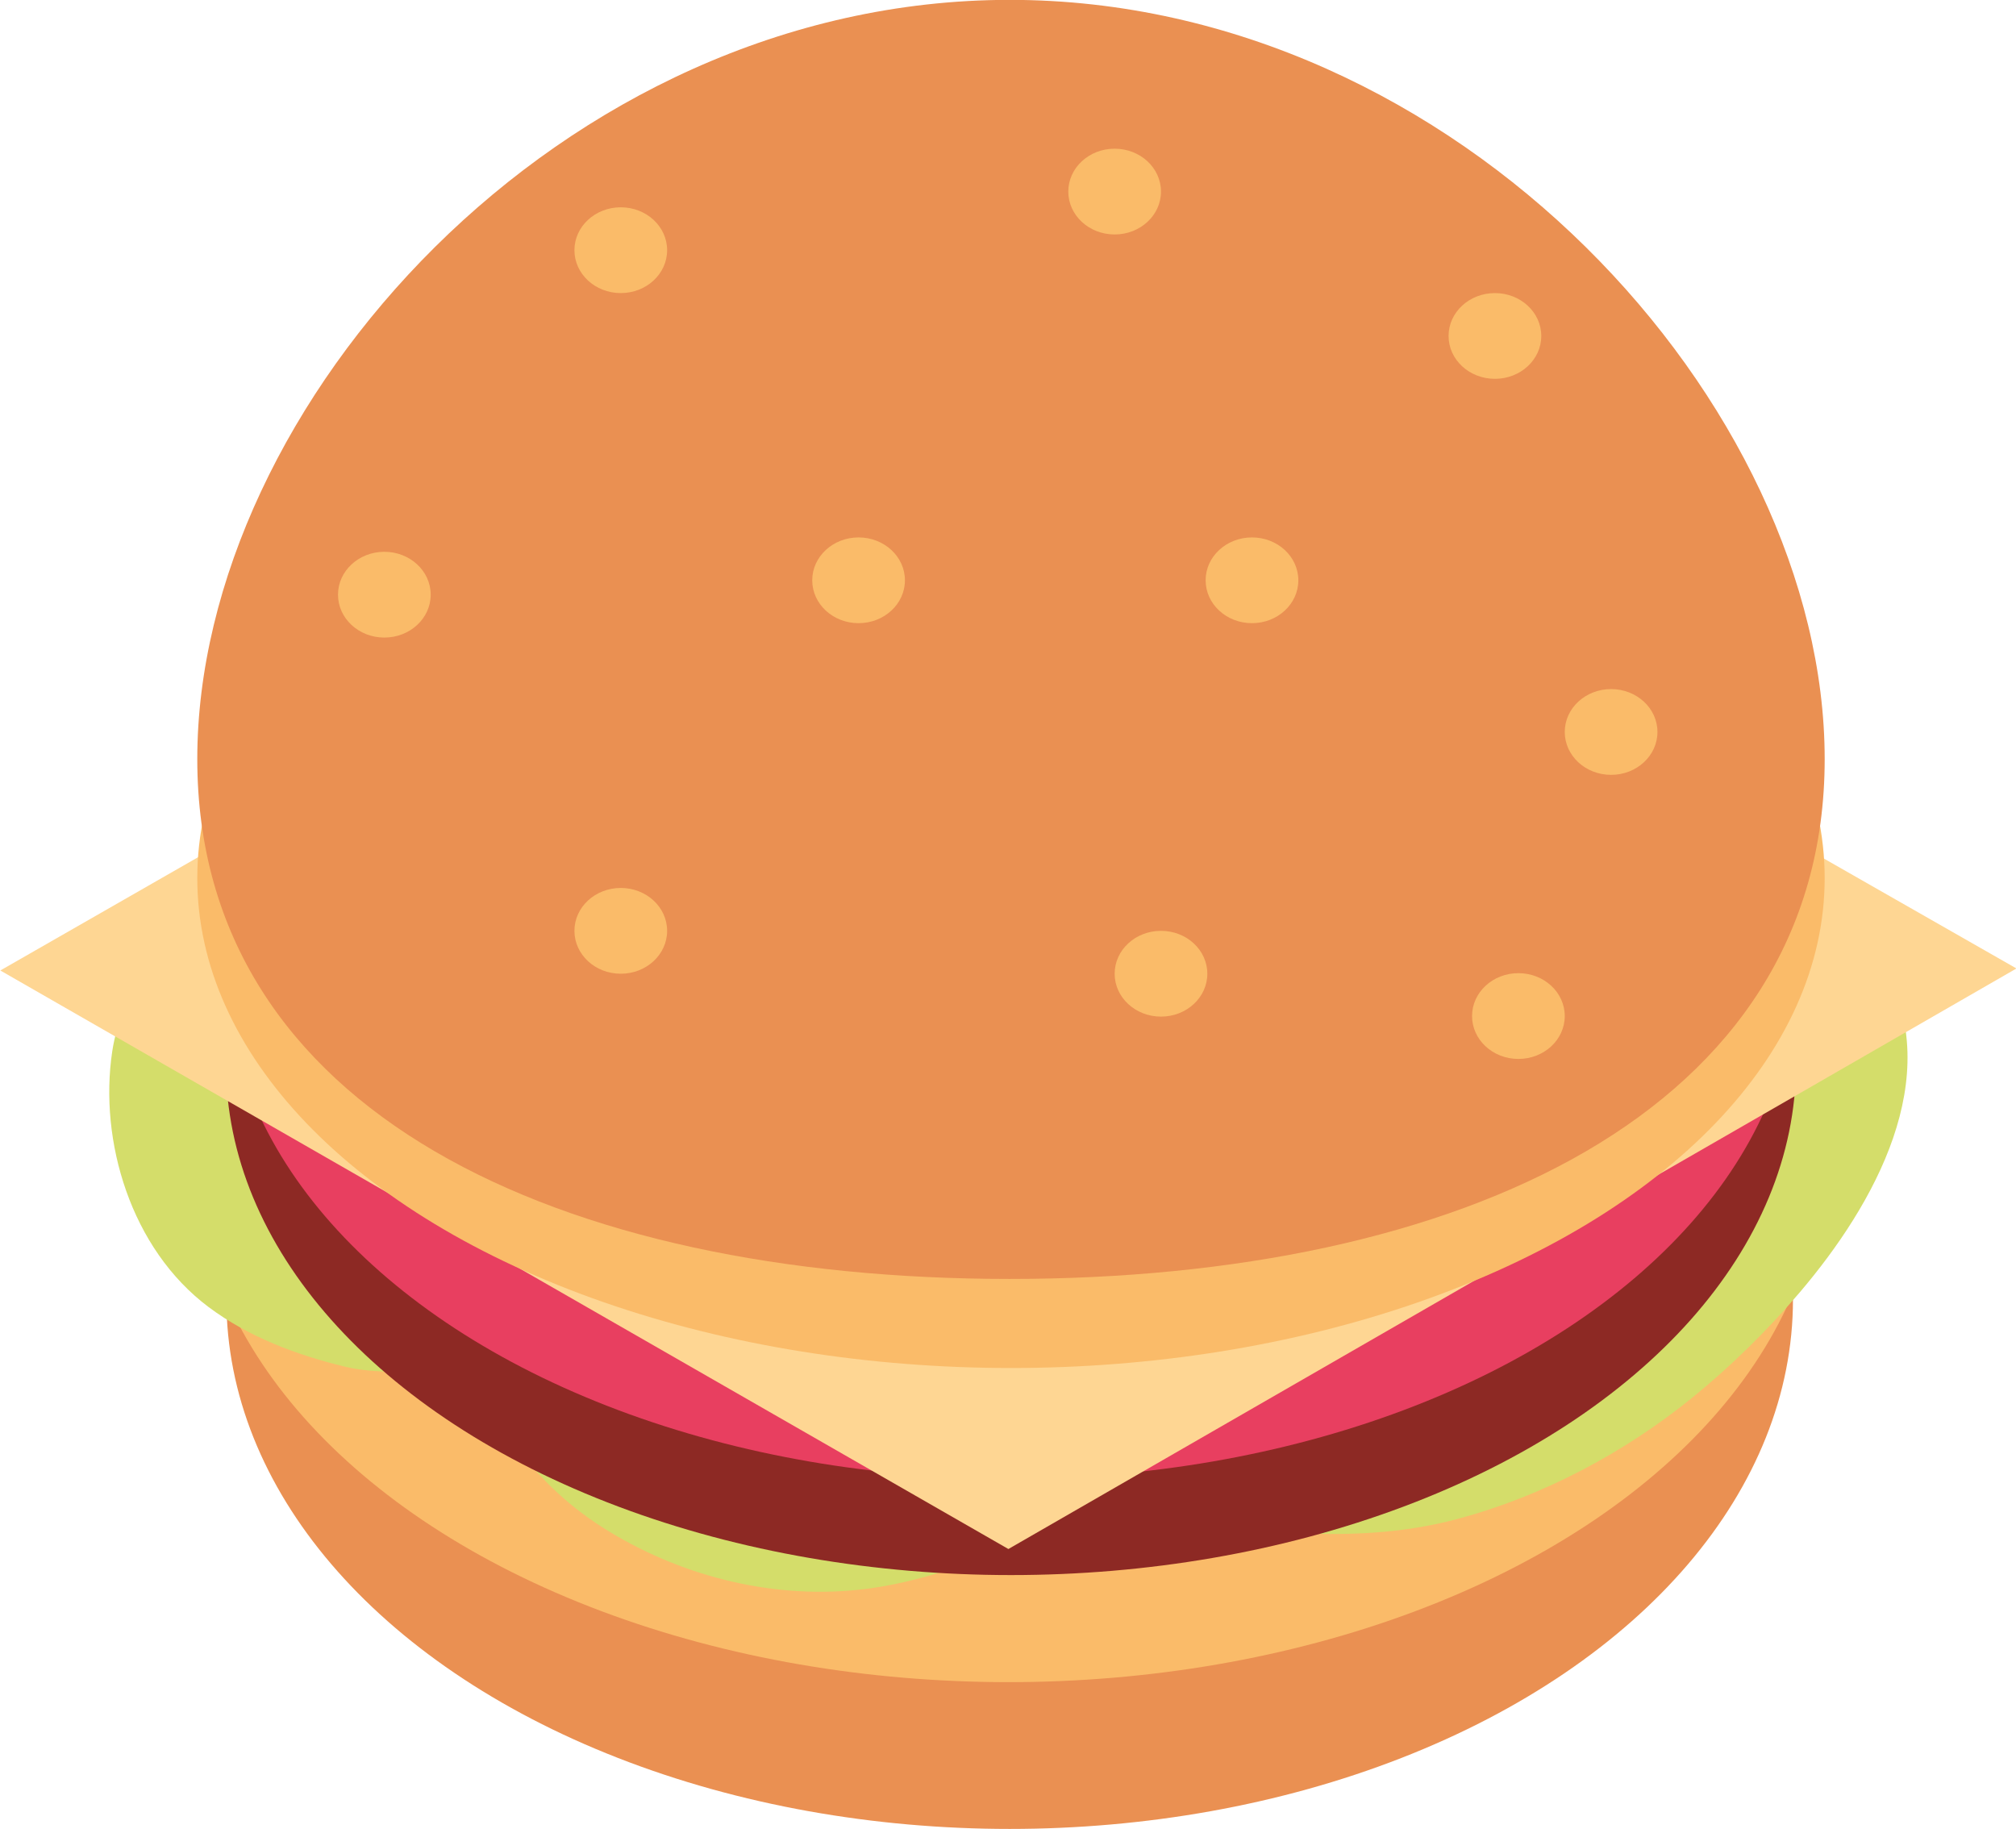 <?xml version="1.0" encoding="UTF-8"?><svg xmlns="http://www.w3.org/2000/svg" xmlns:xlink="http://www.w3.org/1999/xlink" height="231.4" preserveAspectRatio="xMidYMid meet" version="1.0" viewBox="85.0 96.9 255.1 231.4" width="255.1" zoomAndPan="magnify"><g><g id="change1_2"><ellipse cx="212.764" cy="261.321" fill="#EA9052" rx="99.115" ry="66.997"/></g><g id="change2_2"><ellipse cx="212.601" cy="242.747" fill="#FABB69" rx="102.963" ry="66.998"/></g><g id="change3_1"><path d="M323.426,219.237c-7.882-14.214-27.616-20.913-42.721-26.202c-19.465-6.816-39.578-12.765-59.853-17.146 c-16.764-3.623-34.256-5.638-51.085-1.217c-17.051,4.479-31.514,14.58-44.919,24.943c-5.839,4.515-1.291,7.928-7.179,12.379 l-2.22,1.27c-9.424,0.674-15.092,8.958-16.25,16.689c-1.691,11.293,2.341,24.952,12.202,32.335 c5.05,3.781,11.14,6.072,17.381,7.571c4.145,0.995,8.634,0.219,12.618,1.858c3.839,1.577,6.444,4.852,8.736,7.971 c3.324,4.525,7.125,8.093,12.094,11.089c9.503,5.73,21.012,8.591,32.322,7.174c13.05-1.634,23.787-9.003,37.445-8.219 c12.819,0.734,24.793,2.753,37.448-0.64c10.886-2.917,21.151-8.425,29.655-15.313c4.945-4.005,9.581-8.585,13.647-13.366 C322.221,249.274,331.188,233.235,323.426,219.237z" fill="#D4DD6A"/></g><g id="change4_1"><ellipse cx="212.927" cy="231.564" fill="#8D2924" rx="99.332" ry="64.633"/></g><g id="change5_1"><ellipse cx="212.927" cy="219.361" fill="#E83F60" rx="99.332" ry="64.634"/></g><g id="change6_1"><path d="M85.041 219.697L212.599 292.9 340.159 219.443 212.6 146.635z" fill="#FED693"/></g><g><g id="change2_10"><ellipse cx="212.927" cy="208.007" fill="#FABB69" rx="102.963" ry="61.99"/></g><g id="change1_1"><path d="M315.891,192.947c0,44.694-46.262,65.779-103.127,65.779s-102.8-21.085-102.8-65.779 c0-44.69,45.935-96.064,102.8-96.064S315.891,148.256,315.891,192.947z" fill="#EA9052"/></g><g id="change2_12"><ellipse cx="226.044" cy="121.141" fill="#FABB69" rx="5.865" ry="5.427"/></g><g id="change2_4"><ellipse cx="274.164" cy="139.41" fill="#FABB69" rx="5.865" ry="5.425"/></g><g id="change2_11"><ellipse cx="163.552" cy="128.557" fill="#FABB69" rx="5.865" ry="5.427"/></g><g id="change2_1"><ellipse cx="163.552" cy="214.681" fill="#FABB69" rx="5.865" ry="5.427"/></g><g id="change2_7"><ellipse cx="231.909" cy="220.107" fill="#FABB69" rx="5.864" ry="5.427"/></g><g id="change2_3"><ellipse cx="133.635" cy="172.146" fill="#FABB69" rx="5.865" ry="5.427"/></g><g id="change2_8"><ellipse cx="193.643" cy="170.326" fill="#FABB69" rx="5.865" ry="5.425"/></g><g id="change2_9"><ellipse cx="243.423" cy="170.326" fill="#FABB69" rx="5.865" ry="5.425"/></g><g id="change2_6"><ellipse cx="288.865" cy="189.517" fill="#FABB69" rx="5.865" ry="5.427"/></g><g id="change2_5"><ellipse cx="277.136" cy="225.463" fill="#FABB69" rx="5.865" ry="5.427"/></g></g></g></svg>